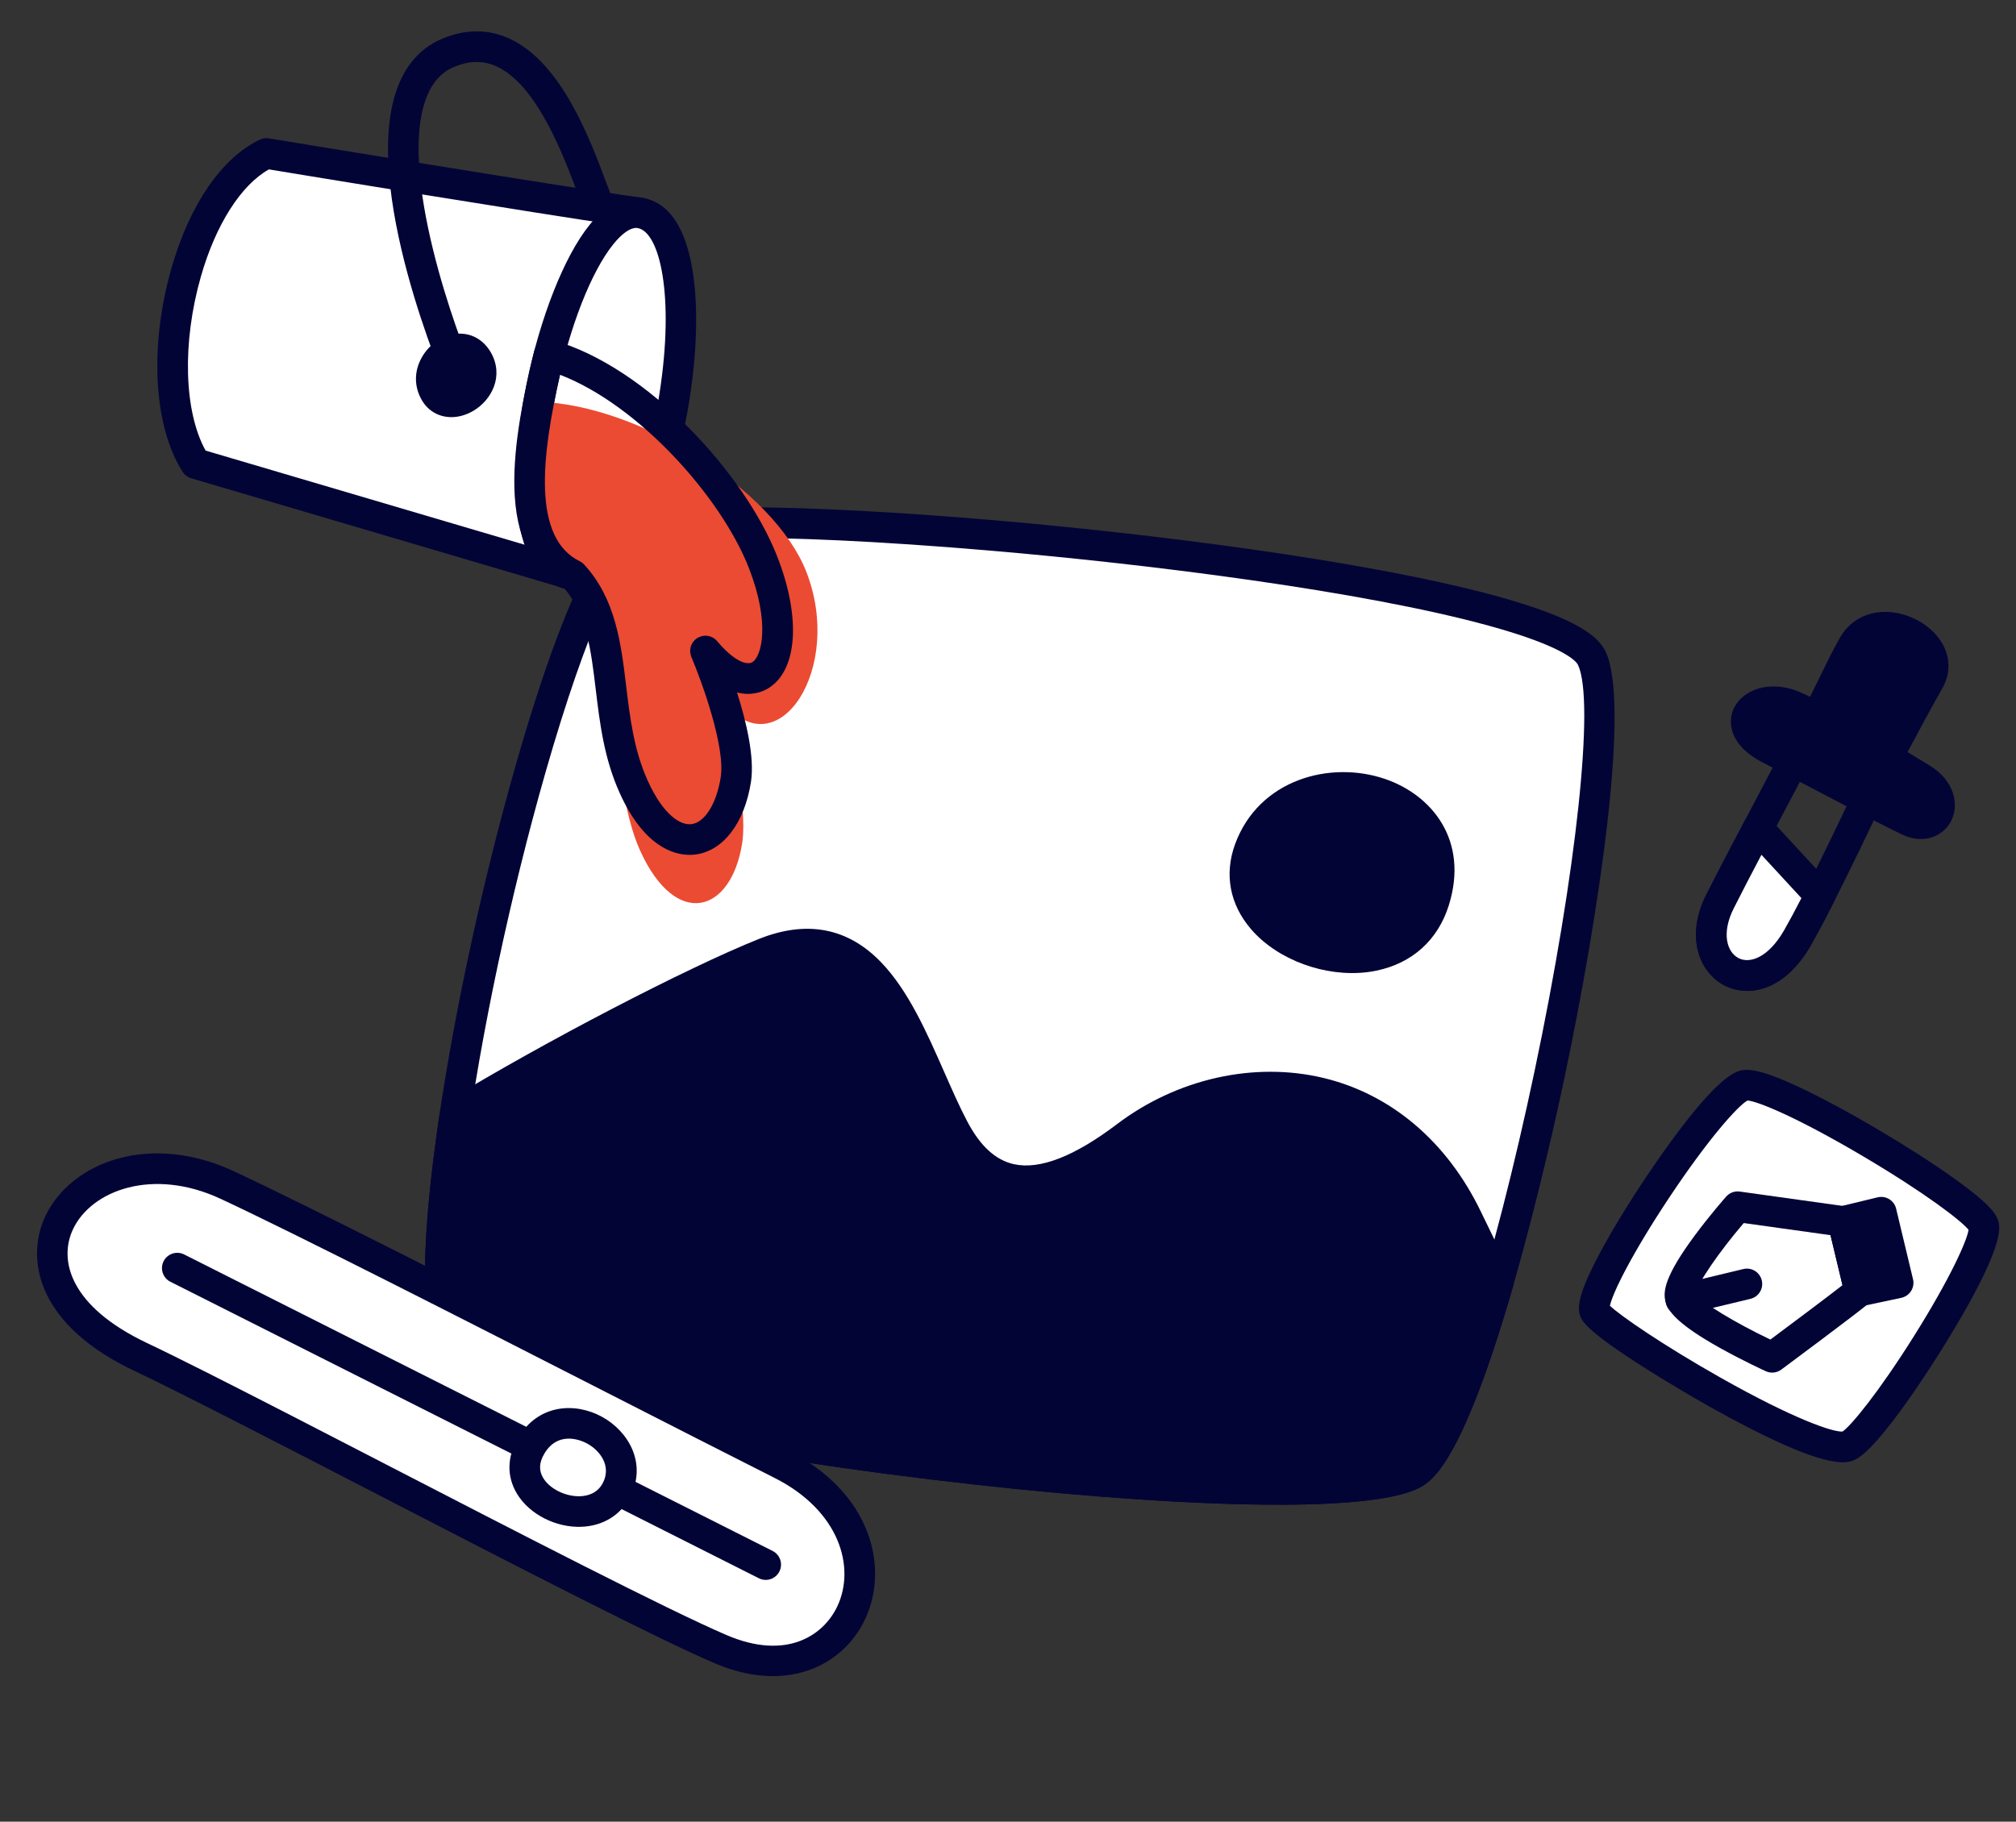 <svg xmlns="http://www.w3.org/2000/svg" width="156" height="141" viewBox="0 0 156 141" fill="none"><rect x="0" y="0" width="156" height="141" fill="#333333" stroke="none"/><g clip-path="url(#clip0_1_1876)"><g clip-path="url(#clip1_1_1876)"><path d="M48.821 41.322C53.535 38.106 119.977 44.227 123.177 50.952C126.377 57.678 115.746 109.08 109.736 113.812C103.669 118.589 40.219 110.707 35.233 104.912C30.246 99.117 42.463 45.661 48.821 41.322Z" fill="white"></path><path d="M105.873 116.129C103.782 116.385 100.724 116.539 96.209 116.435C89.55 116.282 80.93 115.596 71.935 114.502C63.009 113.416 54.462 112.021 47.869 110.575C36.373 108.054 34.837 106.27 34.333 105.684C33.386 104.583 32.925 102.526 32.883 99.21C32.847 96.451 33.113 92.901 33.673 88.658C34.844 79.774 37.185 68.734 39.934 59.128C42.071 51.659 45.231 42.337 48.152 40.345C48.939 39.808 50.793 39.2 58.213 39.26C63.175 39.3 69.539 39.639 76.617 40.24C88.837 41.277 105.477 43.352 115.529 46.063C122.275 47.882 123.732 49.36 124.248 50.444C126.171 54.486 123.738 70.709 121.071 83.373C120.1 87.982 115.025 111.155 110.47 114.742C110.09 115.041 109.231 115.717 105.873 116.129L105.873 116.129ZM49.489 42.3C48.123 43.232 45.494 48.313 42.213 59.778C39.495 69.279 37.181 80.191 36.023 88.966C34.755 98.587 35.248 103.112 36.132 104.14C36.489 104.555 38.429 106.08 48.379 108.262C54.901 109.693 63.369 111.074 72.223 112.151C81.143 113.236 89.681 113.917 96.264 114.067C106.391 114.3 108.574 113.219 109.002 112.882C109.56 112.443 111.134 110.559 113.692 102.579C115.402 97.246 117.198 90.252 118.75 82.886C122.005 67.433 123.417 54.216 122.105 51.461C122.002 51.243 121.181 50.071 115.203 48.429C105.421 45.742 88.885 43.667 76.671 42.622C58.807 41.093 50.519 41.613 49.489 42.3Z" fill="#030436"></path><path d="M87.148 87.955C80.821 92.749 76.52 92.511 73.8 87.356C70.472 81.048 68.107 70.194 59.156 73.778C53.643 75.986 42.645 81.707 35.212 86.236C33.831 95.439 33.535 102.939 35.232 104.912C40.219 110.706 103.669 118.589 109.736 113.812C111.553 112.382 113.791 106.687 115.942 99.252C115.128 97.602 114.321 95.949 113.521 94.291C107.842 82.524 95.28 81.793 87.148 87.955L87.148 87.955Z" fill="#030436"></path><path d="M105.873 116.129C103.782 116.385 100.724 116.539 96.209 116.435C89.55 116.282 80.93 115.596 71.936 114.502C63.01 113.416 54.463 112.021 47.87 110.575C36.373 108.054 34.838 106.27 34.333 105.684C33.302 104.486 32.842 102.131 32.882 98.273C32.916 95.063 33.305 90.954 34.039 86.061C34.065 85.889 34.128 85.726 34.224 85.581C34.32 85.437 34.447 85.315 34.595 85.225C42.088 80.66 53.134 74.915 58.715 72.68C62.414 71.198 65.597 71.801 68.173 74.473C70.289 76.668 71.706 79.888 73.077 83.002C73.68 84.372 74.249 85.665 74.849 86.804C75.857 88.713 77.038 89.794 78.459 90.109C80.454 90.551 83.136 89.509 86.432 87.012C91.086 83.485 97.063 82.148 102.421 83.436C107.656 84.694 111.978 88.367 114.589 93.778C115.339 95.332 116.153 96.999 117.006 98.73C117.137 98.994 117.163 99.298 117.081 99.581C114.606 108.136 112.382 113.237 110.47 114.742C110.09 115.041 109.231 115.718 105.873 116.129L105.873 116.129ZM36.303 86.959C34.702 97.897 35.157 103.007 36.132 104.14C36.489 104.555 38.429 106.08 48.379 108.262C54.901 109.693 63.369 111.074 72.223 112.151C81.143 113.236 89.681 113.917 96.264 114.068C106.392 114.3 108.574 113.219 109.002 112.882C109.531 112.466 111.486 110.267 114.676 99.364C113.929 97.847 113.188 96.328 112.453 94.806C109.51 88.707 105.071 86.509 101.865 85.738C97.193 84.615 91.958 85.797 87.865 88.898C83.934 91.877 80.689 93.029 77.945 92.421C75.832 91.953 74.085 90.435 72.752 87.908C72.112 86.696 71.526 85.365 70.906 83.956C67.831 76.968 65.382 72.561 59.597 74.878C54.231 77.027 43.689 82.499 36.304 86.959L36.303 86.959ZM96.69 65.733C93.898 73.308 108.353 78.089 110.977 69.724C113.871 60.498 99.71 57.54 96.69 65.733Z" fill="#030436"></path><path d="M105.797 75.246C102.549 75.644 98.871 74.312 96.814 71.926C95.156 70.004 94.717 67.659 95.577 65.324C97.417 60.333 102.912 58.843 107.161 60.287C110.768 61.512 113.697 65.015 112.109 70.077C111.266 72.763 109.276 74.558 106.504 75.13C106.27 75.178 106.034 75.217 105.797 75.246ZM103.015 62.184C100.782 62.458 98.69 63.734 97.803 66.142C97.098 68.053 97.853 69.502 98.611 70.381C100.264 72.298 103.45 73.343 106.025 72.811C107.362 72.535 109.111 71.713 109.846 69.37C111.031 65.593 108.841 63.36 106.397 62.529C105.327 62.166 104.152 62.045 103.015 62.184Z" fill="#030436"></path></g><g clip-path="url(#clip2_1_1876)"><path d="M17.569 91.715C6.453 86.533 -2.784 98.547 10.864 105.018C19.626 109.171 47.866 124.27 55.778 127.653C66.187 132.103 71.383 118.832 60.455 113.327C49.526 107.821 26.147 95.715 17.568 91.715L17.569 91.715Z" fill="white"></path><path d="M45.213 123.874C40.315 121.406 34.49 118.397 28.768 115.441C21.188 111.526 14.027 107.827 10.357 106.087C10.182 106.004 10.009 105.92 9.841 105.835C2.791 102.282 1.998 97.344 3.505 94.138C4.507 92.008 6.57 90.377 9.166 89.664C11.927 88.906 15.089 89.253 18.069 90.642C24.031 93.422 36.864 99.974 48.186 105.756C53.044 108.236 57.637 110.583 60.987 112.269L60.99 112.271C67.385 115.494 68.832 121.264 66.955 125.299C66.067 127.209 64.487 128.63 62.508 129.301C60.359 130.029 57.871 129.835 55.313 128.741C53.145 127.814 49.541 126.055 45.213 123.874L45.213 123.874ZM16.031 106.245C19.831 108.16 24.748 110.7 29.855 113.338C40.095 118.627 51.701 124.622 56.243 126.564C60.868 128.542 63.747 126.581 64.807 124.301C66.203 121.299 64.974 116.93 59.924 114.385C59.879 114.362 59.842 114.344 59.801 114.323C56.452 112.635 51.912 110.317 47.109 107.865C35.805 102.092 22.992 95.55 17.068 92.788C11.844 90.353 7.072 92.116 5.648 95.146C4.516 97.553 5.426 101.128 11.371 103.948C12.587 104.524 14.176 105.31 16.031 106.245Z" fill="#030436"></path><path d="M58.72 122.158L13.185 99.209C12.904 99.068 12.692 98.821 12.593 98.523C12.495 98.225 12.519 97.9 12.66 97.619C12.802 97.339 13.049 97.126 13.347 97.028C13.645 96.93 13.97 96.954 14.25 97.095L59.786 120.044C60.066 120.185 60.279 120.432 60.377 120.73C60.476 121.029 60.452 121.354 60.31 121.634C60.169 121.914 59.922 122.127 59.624 122.226C59.326 122.324 59.001 122.3 58.72 122.158Z" fill="#030436"></path><path d="M41.084 111.944C38.724 115.992 45.826 119.048 47.72 115.289C49.615 111.53 43.444 107.897 41.084 111.944Z" fill="white"></path><path d="M42.148 117.537C41.249 117.084 40.483 116.416 40.001 115.611C39.208 114.288 39.23 112.774 40.061 111.348C41.652 108.62 44.546 108.556 46.556 109.646C48.637 110.775 50.069 113.26 48.778 115.822C48.055 117.256 46.672 118.114 44.984 118.175C44.008 118.211 43.016 117.974 42.148 117.537L42.148 117.537ZM45.355 111.689C44.868 111.444 43.15 110.751 42.106 112.541C41.713 113.215 41.689 113.822 42.032 114.395C42.54 115.242 43.771 115.85 44.897 115.809C45.471 115.788 46.243 115.588 46.663 114.756C47.304 113.484 46.471 112.294 45.426 111.726C45.407 111.716 45.383 111.703 45.355 111.689Z" fill="#030436"></path></g><g clip-path="url(#clip3_1_1876)"><path d="M49.531 16.482C43.049 15.583 20.614 11.878 20.614 11.878C14.218 14.919 11.19 29.712 15.131 35.882L44.334 44.502L49.531 16.482Z" fill="white"></path><path d="M44.334 45.688C44.222 45.688 44.109 45.672 43.999 45.639L14.796 37.019C14.522 36.938 14.287 36.761 14.133 36.521C11.876 32.987 11.539 26.791 13.273 20.735C14.68 15.821 17.171 12.203 20.106 10.807C20.324 10.703 20.568 10.669 20.806 10.708C21.031 10.745 43.3 14.421 49.693 15.308C49.852 15.33 50.004 15.384 50.142 15.466C50.279 15.549 50.398 15.659 50.491 15.789C50.585 15.919 50.651 16.066 50.686 16.223C50.721 16.379 50.724 16.541 50.695 16.699L45.498 44.719C45.448 44.991 45.304 45.237 45.091 45.414C44.879 45.591 44.611 45.688 44.334 45.688H44.334ZM15.91 34.876L43.41 42.993L48.141 17.481C41.098 16.449 23.634 13.577 20.808 13.111C18.645 14.328 16.697 17.384 15.55 21.388C14.08 26.52 14.235 31.856 15.91 34.876Z" fill="#030436"></path><path d="M49.531 16.482C56.026 17.575 51.604 45.54 44.334 44.502C37.064 43.465 43.527 15.472 49.531 16.482Z" fill="white"></path><path d="M44.731 45.716C44.542 45.716 44.354 45.703 44.167 45.676C43.093 45.523 41.626 44.862 40.735 42.586C38.341 36.475 41.612 22.351 45.635 17.39C46.944 15.775 48.321 15.077 49.727 15.313C54.079 16.045 54.414 24.101 53.378 30.776C52.767 34.72 51.677 38.354 50.311 41.008C48.36 44.797 46.284 45.716 44.731 45.716ZM49.22 17.642C48.748 17.642 48.121 18.086 47.474 18.884C45.75 21.011 44.069 25.307 43.087 30.096C42.076 35.029 42.021 39.374 42.94 41.72C43.514 43.188 44.257 43.294 44.501 43.329C46.948 43.674 49.879 37.883 51.038 30.412C52.203 22.903 51.061 17.941 49.334 17.651C49.297 17.645 49.258 17.641 49.22 17.642L49.22 17.642Z" fill="#030436"></path><path d="M41.691 31.1C49.531 31.341 59.918 37.935 62.389 44.246C65.325 51.746 60.21 59.436 56.05 54.453C56.05 54.453 57.94 62.006 57.429 65.267C56.578 70.697 52.297 71.948 49.531 65.832C46.888 59.988 48.167 48.665 44.334 44.502C39.537 42.138 40.026 38.003 41.691 31.1Z" fill="#EB4B32"></path><path d="M53.372 66.168C52.121 66.168 49.828 65.524 47.962 61.4C46.743 58.705 46.417 55.998 46.101 53.38C45.723 50.24 45.395 47.519 43.599 45.457C41.167 44.151 39.89 41.549 39.802 37.718C39.725 34.359 40.533 30.514 41.333 27.196C41.408 26.883 41.608 26.614 41.886 26.451C42.164 26.288 42.496 26.246 42.806 26.334C50.06 28.386 57.629 36.65 60.147 43.081C62.005 47.829 61.712 51.933 59.417 53.294C58.985 53.55 58.152 53.885 57.032 53.596C57.745 55.838 58.408 58.617 58.109 60.53C57.612 63.699 55.975 65.847 53.836 66.138C53.705 66.156 53.549 66.169 53.372 66.169L53.372 66.168ZM43.34 29.009C41.908 35.286 41.162 41.618 44.857 43.439C44.988 43.503 45.106 43.591 45.205 43.699C47.638 46.342 48.052 49.775 48.453 53.095C48.747 55.535 49.051 58.059 50.12 60.422C51.322 63.081 52.664 63.905 53.518 63.788C54.547 63.648 55.451 62.191 55.769 60.162C56.144 57.768 54.258 52.632 53.5 50.855C53.389 50.593 53.375 50.3 53.461 50.029C53.547 49.758 53.728 49.527 53.97 49.379C54.212 49.23 54.5 49.173 54.781 49.219C55.061 49.265 55.315 49.411 55.498 49.629C56.745 51.123 57.759 51.521 58.21 51.254C58.943 50.819 59.618 48.228 57.942 43.946C55.815 38.515 49.474 31.372 43.34 29.009H43.34ZM34.927 32.287C34.005 32.287 33.168 31.846 32.667 31.015C32.039 29.972 32.027 28.754 32.633 27.674C33.261 26.555 34.418 25.829 35.579 25.824H35.59C36.581 25.824 37.453 26.355 37.983 27.28C39.017 29.088 38.057 30.956 36.629 31.797C36.068 32.127 35.482 32.287 34.927 32.287L34.927 32.287ZM35.595 28.195H35.588C35.327 28.197 34.922 28.436 34.698 28.835C34.513 29.165 34.511 29.486 34.695 29.791C34.865 30.073 35.371 29.786 35.429 29.752C35.467 29.73 36.35 29.198 35.927 28.459C35.781 28.203 35.662 28.195 35.595 28.195Z" fill="#030436"></path><path d="M35.677 30.759C35.448 30.759 35.224 30.693 35.032 30.568C34.84 30.444 34.688 30.266 34.595 30.057C34.526 29.901 27.73 14.26 30.839 6.57C31.549 4.812 32.721 3.595 34.322 2.952C36.066 2.25 37.756 2.251 39.343 2.954C43.43 4.763 45.656 10.751 46.987 14.328C47.167 14.812 47.323 15.231 47.46 15.577C47.518 15.721 47.547 15.876 47.546 16.032C47.544 16.188 47.511 16.342 47.45 16.485C47.389 16.629 47.3 16.759 47.188 16.868C47.077 16.977 46.945 17.062 46.8 17.12C46.656 17.178 46.501 17.206 46.345 17.204C46.189 17.202 46.036 17.169 45.892 17.107C45.749 17.046 45.62 16.956 45.512 16.844C45.403 16.732 45.318 16.6 45.261 16.455C45.113 16.084 44.953 15.654 44.767 15.155C43.646 12.14 41.559 6.528 38.385 5.123C37.39 4.682 36.35 4.692 35.204 5.152C34.21 5.551 33.5 6.306 33.034 7.46C30.695 13.247 35.376 25.994 36.757 29.09C36.838 29.271 36.872 29.468 36.857 29.666C36.842 29.863 36.777 30.053 36.67 30.219C36.562 30.385 36.415 30.521 36.242 30.615C36.068 30.71 35.874 30.759 35.677 30.759L35.677 30.759Z" fill="#030436"></path></g><g clip-path="url(#clip4_1_1876)"><path d="M133.475 76.289C133.445 76.274 133.415 76.258 133.385 76.243C131.484 75.222 130.406 72.5 132.023 69.271C132.862 67.597 134.12 65.208 135.453 62.68C136.573 60.555 137.73 58.359 138.759 56.358C138.833 56.215 138.935 56.088 139.059 55.986C139.183 55.883 139.326 55.807 139.48 55.761C139.635 55.716 139.796 55.702 139.956 55.721C140.116 55.74 140.27 55.791 140.409 55.872L145.891 59.04C146.147 59.188 146.339 59.427 146.428 59.71C146.517 59.992 146.497 60.298 146.373 60.567C146.205 60.929 142.25 69.46 140.116 73.182C138.127 76.651 135.367 77.241 133.475 76.289L133.475 76.289ZM140.296 58.552C139.416 60.249 138.471 62.042 137.552 63.786C136.226 66.303 134.972 68.681 134.145 70.334C133.207 72.207 133.618 73.67 134.509 74.148C135.384 74.618 136.83 74.141 138.057 72.001C139.722 69.097 142.637 62.949 143.76 60.554L140.296 58.552Z" fill="#030436"></path><path d="M136.954 57.968C139.37 59.195 145.518 62.497 147.726 63.532C149.934 64.568 151.241 61.791 148.669 60.248C146.098 58.704 141.992 56.078 138.881 54.693C135.77 53.308 133.274 56.098 136.954 57.968Z" fill="#030436"></path><path d="M145.945 63.983C144.378 63.195 142.179 62.039 140.181 60.99C138.696 60.21 137.294 59.473 136.416 59.028C133.89 57.744 133.628 55.956 134.171 54.815C134.851 53.388 136.98 52.546 139.365 53.607C141.967 54.766 145.151 56.711 147.71 58.274C148.275 58.619 148.805 58.943 149.281 59.228C151.271 60.423 151.631 62.327 150.958 63.59C150.371 64.691 148.899 65.395 147.221 64.608C146.878 64.447 146.443 64.234 145.945 63.983L145.945 63.983ZM139.657 56.378C139.224 56.16 138.802 55.959 138.398 55.779C137.222 55.255 136.42 55.612 136.313 55.835C136.275 55.916 136.472 56.39 137.492 56.908C138.384 57.361 139.794 58.102 141.286 58.886C143.897 60.257 146.856 61.811 148.231 62.456C148.487 62.576 148.782 62.628 148.864 62.474C148.986 62.246 148.816 61.721 148.058 61.266C147.577 60.978 147.043 60.651 146.471 60.302C144.382 59.026 141.865 57.488 139.657 56.378L139.657 56.378Z" fill="#030436"></path><path d="M139.814 56.901C141.313 54.333 142.123 52.22 143.408 49.945C145.226 46.726 150.98 49.68 149.283 52.661C147.624 55.575 145.296 60.069 145.296 60.069L139.814 56.901Z" fill="#030436"></path><path d="M144.762 61.131C144.741 61.12 144.721 61.11 144.702 61.098L139.22 57.93C139.084 57.852 138.966 57.748 138.871 57.623C138.776 57.499 138.707 57.358 138.667 57.206C138.627 57.055 138.617 56.897 138.638 56.742C138.659 56.587 138.711 56.438 138.789 56.303C139.578 54.952 140.179 53.712 140.76 52.514C141.256 51.493 141.768 50.437 142.375 49.361C143.086 48.102 144.347 47.373 145.834 47.36C147.609 47.344 149.439 48.341 150.285 49.786C150.93 50.886 150.94 52.148 150.314 53.248C148.686 56.108 146.373 60.57 146.349 60.615C146.206 60.893 145.958 61.103 145.661 61.199C145.364 61.296 145.041 61.271 144.762 61.131ZM141.424 56.459L144.818 58.42C145.619 56.893 147.102 54.094 148.252 52.074C148.383 51.843 148.524 51.48 148.237 50.99C147.82 50.278 146.773 49.727 145.852 49.736C145.209 49.741 144.735 50.008 144.441 50.528C143.87 51.539 143.396 52.516 142.895 53.55C142.443 54.48 141.98 55.435 141.424 56.459Z" fill="#030436"></path><path d="M133.084 69.803C130.563 74.836 135.87 78.201 139.086 72.592C139.586 71.72 140.193 70.568 140.829 69.316L136.036 64.118C134.88 66.312 133.819 68.334 133.084 69.803Z" fill="white"></path><path d="M133.475 76.289C133.445 76.274 133.415 76.258 133.385 76.243C131.484 75.222 130.406 72.5 132.023 69.272C132.779 67.762 133.856 65.711 134.986 63.565C135.075 63.396 135.203 63.252 135.358 63.143C135.514 63.034 135.694 62.965 135.883 62.94C136.071 62.915 136.262 62.936 136.441 63C136.619 63.065 136.78 63.172 136.909 63.311L141.702 68.51C141.866 68.688 141.972 68.912 142.005 69.152C142.038 69.392 141.997 69.637 141.887 69.853C141.18 71.245 140.584 72.365 140.115 73.182C138.126 76.651 135.367 77.241 133.475 76.289ZM136.302 66.16C135.488 67.71 134.71 69.205 134.145 70.334C133.207 72.207 133.618 73.67 134.509 74.148C135.384 74.618 136.83 74.141 138.057 72.001C138.422 71.365 138.871 70.531 139.395 69.514L136.302 66.16Z" fill="#030436"></path></g><g clip-path="url(#clip5_1_1876)"><path d="M134.92 84.025C136.997 83.377 152.849 92.897 153.488 94.83C154.126 96.763 145.35 110.65 143.083 111.88C140.816 113.111 124.339 103.147 123.427 101.534C122.514 99.92 132.427 84.802 134.92 84.025Z" fill="white"></path><path d="M128.53 106.662C125.987 105.103 122.951 103.102 122.395 102.118C122.049 101.506 122.118 100.727 122.633 99.428C123.485 97.275 125.677 93.525 128.216 89.875C131.164 85.637 133.302 83.288 134.568 82.892C135.177 82.703 136.149 82.716 139.108 84.093C140.846 84.901 143.062 86.089 145.347 87.438C147.577 88.756 149.692 90.117 151.301 91.272C153.904 93.14 154.432 93.907 154.613 94.457C154.771 94.935 155.252 96.389 150.382 104.243C149.598 105.508 145.589 111.87 143.648 112.923C143.014 113.267 141.531 114.072 132.165 108.808C132.127 108.786 130.473 107.854 128.53 106.662L128.53 106.662ZM124.577 101.064C125.397 101.855 128.752 104.154 133.14 106.633C138.786 109.823 141.838 110.863 142.578 110.802C143.229 110.362 145.36 107.794 148.137 103.364C150.909 98.943 152.217 96.015 152.328 95.186C151.776 94.493 148.975 92.341 144.194 89.513C138.949 86.411 135.967 85.229 135.226 85.18C134.521 85.555 132.251 88.053 129.168 92.691C126.226 97.118 124.776 100.112 124.577 101.063L124.577 101.064Z" fill="#030436"></path><path d="M145.57 93.827L146.88 99.292L143.902 99.928L142.611 94.54L145.57 93.827Z" fill="#030436"></path><path d="M143.282 100.94C143.149 100.859 143.033 100.752 142.942 100.626C142.85 100.5 142.785 100.357 142.749 100.206L141.458 94.818C141.385 94.512 141.436 94.19 141.6 93.921C141.765 93.653 142.029 93.461 142.334 93.388L145.294 92.674C145.445 92.638 145.602 92.631 145.756 92.655C145.91 92.68 146.057 92.734 146.19 92.815L146.191 92.816C146.459 92.98 146.65 93.244 146.723 93.549L148.032 99.014C148.069 99.168 148.075 99.328 148.049 99.484C148.023 99.64 147.967 99.79 147.882 99.924C147.798 100.058 147.687 100.173 147.558 100.264C147.428 100.355 147.281 100.418 147.126 100.452L144.148 101.088C143.851 101.152 143.541 101.099 143.282 100.94ZM144.04 95.416L144.785 98.527L145.443 98.386L144.694 95.258L144.04 95.416L144.04 95.416Z" fill="#030436"></path><path d="M131.942 103.661C129.528 102.181 129.019 101.334 128.866 100.696C128.687 99.947 128.818 98.759 131.148 95.619C132.321 94.037 133.521 92.674 133.572 92.617C133.702 92.47 133.866 92.358 134.05 92.289C134.233 92.221 134.431 92.2 134.625 92.227L142.776 93.366C143.011 93.399 143.232 93.502 143.408 93.662C143.584 93.822 143.708 94.031 143.764 94.263L145.054 99.651C145.105 99.865 145.096 100.089 145.028 100.298C144.959 100.506 144.834 100.692 144.666 100.834C143.656 101.687 138.075 105.832 137.838 106.008C137.668 106.134 137.467 106.213 137.256 106.235C137.045 106.257 136.832 106.223 136.639 106.134C136.569 106.102 134.891 105.334 133.139 104.358C132.695 104.111 132.298 103.88 131.942 103.661ZM131.195 100.143C131.674 100.811 134.232 102.368 136.994 103.682C138.732 102.389 141.34 100.435 142.573 99.474L141.646 95.603L134.933 94.665C132.998 96.929 131.344 99.346 131.195 100.143Z" fill="#030436"></path><path d="M129.444 101.619C129.312 101.538 129.196 101.431 129.105 101.305C129.013 101.179 128.948 101.036 128.911 100.885C128.838 100.579 128.89 100.256 129.054 99.988C129.218 99.72 129.482 99.528 129.788 99.454L134.899 98.225C135.205 98.151 135.528 98.202 135.796 98.366C136.064 98.531 136.255 98.795 136.329 99.1C136.402 99.406 136.351 99.729 136.186 99.997C136.022 100.265 135.758 100.457 135.452 100.531L130.341 101.761C130.189 101.797 130.032 101.804 129.878 101.779C129.724 101.755 129.577 101.7 129.444 101.619Z" fill="#030436"></path></g></g><defs><clipPath id="clip0_1_1876"><rect width="156" height="140.4" fill="white"></rect></clipPath><clipPath id="clip1_1_1876"><rect width="97.074" height="82.699" fill="white" transform="translate(25.778 42.632) rotate(-6.988)"></rect></clipPath><clipPath id="clip2_1_1876"><rect width="70.691" height="17.588" fill="white" transform="translate(7.916 85.38) rotate(26.747)"></rect></clipPath><clipPath id="clip3_1_1876"><rect width="51.074" height="67.478" fill="white" transform="translate(12.183 2.428)"></rect></clipPath><clipPath id="clip4_1_1876"><rect width="18.941" height="31.963" fill="white" transform="translate(139.772 43.678) rotate(26.7)"></rect></clipPath><clipPath id="clip5_1_1876"><rect width="26.552" height="25.199" fill="white" transform="translate(133.867 80.384) rotate(31.513)"></rect></clipPath></defs></svg>